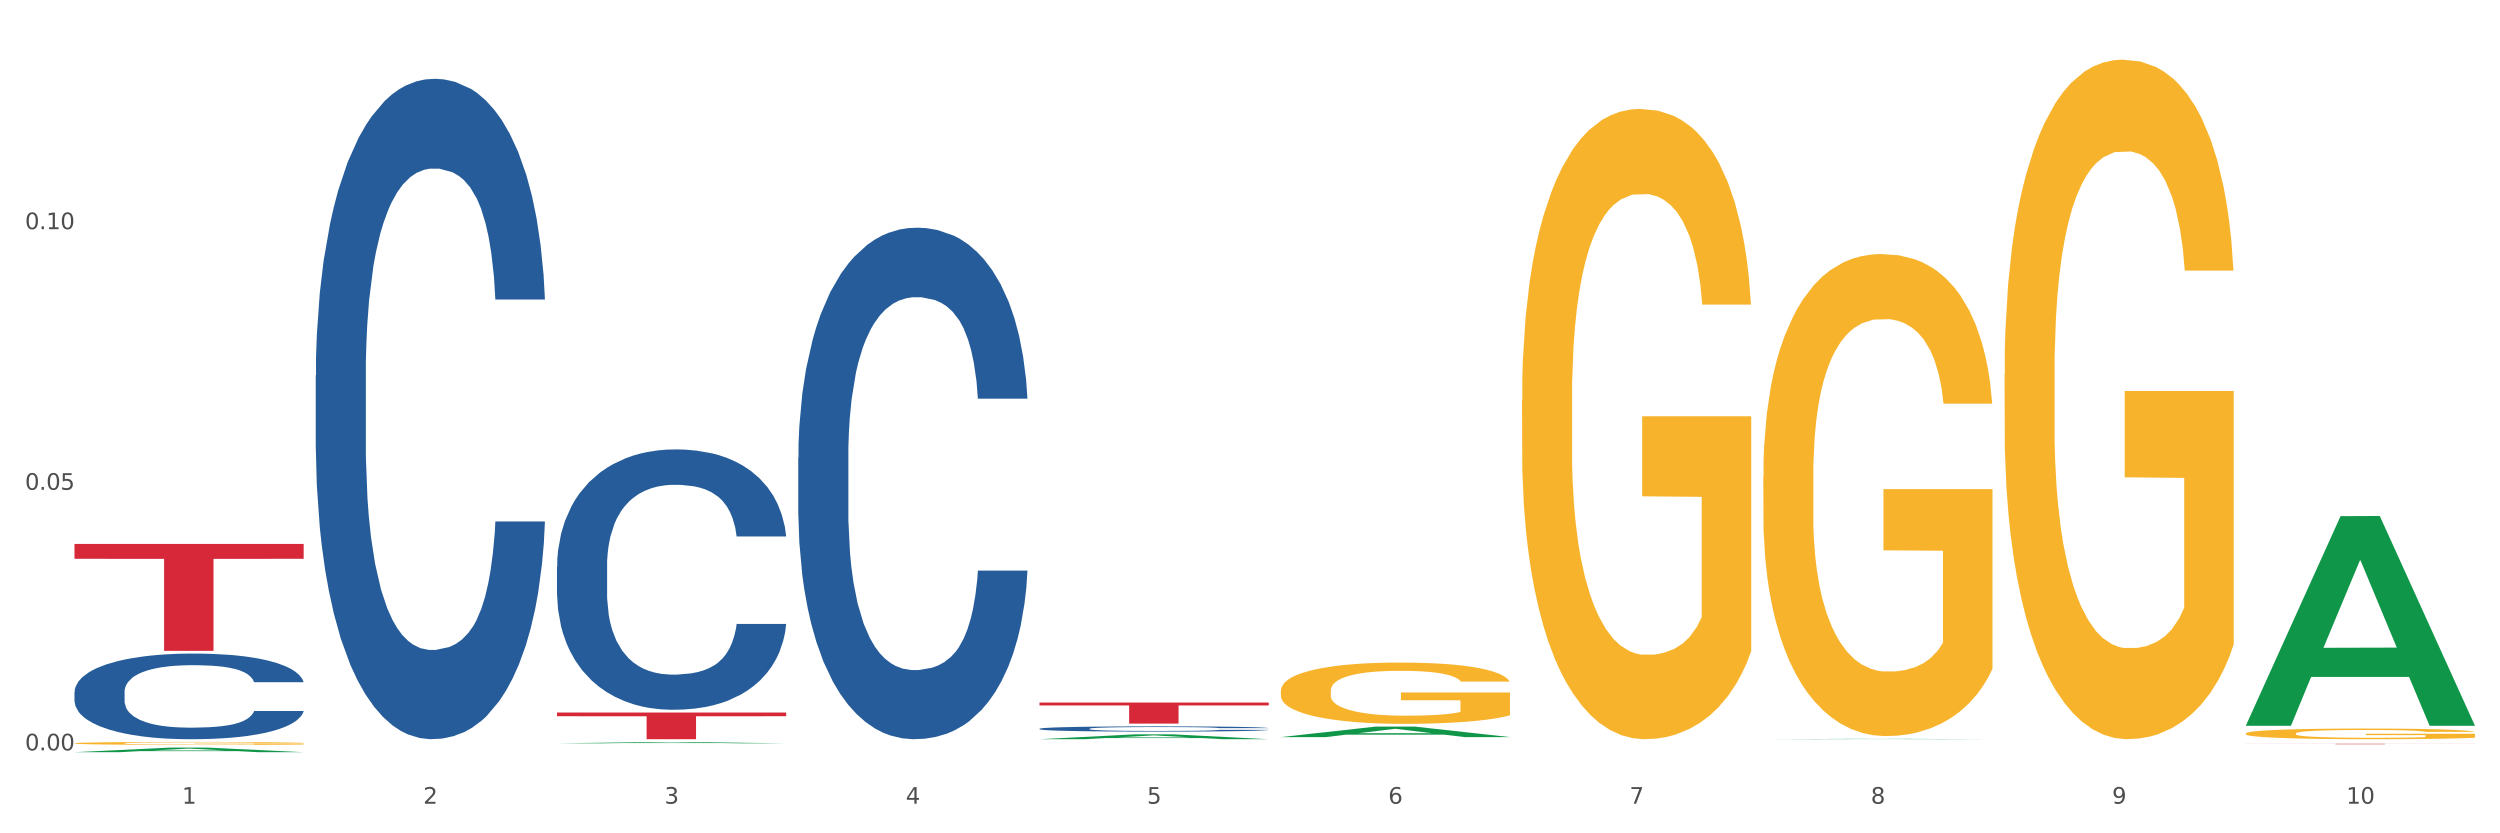 <?xml version="1.0" encoding="utf-8" standalone="no"?>
<!DOCTYPE svg PUBLIC "-//W3C//DTD SVG 1.1//EN"
  "http://www.w3.org/Graphics/SVG/1.1/DTD/svg11.dtd">
<svg xmlns:xlink="http://www.w3.org/1999/xlink" width="1080pt" height="360pt" viewBox="0 0 1080 360" xmlns="http://www.w3.org/2000/svg" version="1.1">
 <rect x="0" y="0" width="1080" height="360" fill="#333333" stroke="none"/>
 <defs>
  <style type="text/css">*{stroke-linejoin: round; stroke-linecap: butt}</style>
 </defs>
 <g id="figure_1">
  <g id="patch_1">
   <path d="M 0 360 
L 1080 360 
L 1080 0 
L 0 0 
z
" style="fill: #ffffff; stroke: #ffffff; stroke-linejoin: miter"/>
  </g>
  <g id="axes_1">
   <g id="matplotlib.axis_1">
    <g id="xtick_1">
     <g id="text_1">
      <!-- 1 -->
      <g style="fill: #4d4d4d" transform="translate(78.627 347.204) scale(0.096 -0.096)">
       <defs>
        <path id="DejaVuSans-31" d="M 794 531 
L 1825 531 
L 1825 4091 
L 703 3866 
L 703 4441 
L 1819 4666 
L 2450 4666 
L 2450 531 
L 3481 531 
L 3481 0 
L 794 0 
L 794 531 
z
" transform="scale(0.016)"/>
       </defs>
       <use xlink:href="#DejaVuSans-31"/>
      </g>
     </g>
    </g>
    <g id="xtick_2">
     <g id="text_2">
      <!-- 2 -->
      <g style="fill: #4d4d4d" transform="translate(182.851 347.204) scale(0.096 -0.096)">
       <defs>
        <path id="DejaVuSans-32" d="M 1228 531 
L 3431 531 
L 3431 0 
L 469 0 
L 469 531 
Q 828 903 1448 1529 
Q 2069 2156 2228 2338 
Q 2531 2678 2651 2914 
Q 2772 3150 2772 3378 
Q 2772 3750 2511 3984 
Q 2250 4219 1831 4219 
Q 1534 4219 1204 4116 
Q 875 4013 500 3803 
L 500 4441 
Q 881 4594 1212 4672 
Q 1544 4750 1819 4750 
Q 2544 4750 2975 4387 
Q 3406 4025 3406 3419 
Q 3406 3131 3298 2873 
Q 3191 2616 2906 2266 
Q 2828 2175 2409 1742 
Q 1991 1309 1228 531 
z
" transform="scale(0.016)"/>
       </defs>
       <use xlink:href="#DejaVuSans-32"/>
      </g>
     </g>
    </g>
    <g id="xtick_3">
     <g id="text_3">
      <!-- 3 -->
      <g style="fill: #4d4d4d" transform="translate(287.074 347.204) scale(0.096 -0.096)">
       <defs>
        <path id="DejaVuSans-33" d="M 2597 2516 
Q 3050 2419 3304 2112 
Q 3559 1806 3559 1356 
Q 3559 666 3084 287 
Q 2609 -91 1734 -91 
Q 1441 -91 1130 -33 
Q 819 25 488 141 
L 488 750 
Q 750 597 1062 519 
Q 1375 441 1716 441 
Q 2309 441 2620 675 
Q 2931 909 2931 1356 
Q 2931 1769 2642 2001 
Q 2353 2234 1838 2234 
L 1294 2234 
L 1294 2753 
L 1863 2753 
Q 2328 2753 2575 2939 
Q 2822 3125 2822 3475 
Q 2822 3834 2567 4026 
Q 2313 4219 1838 4219 
Q 1578 4219 1281 4162 
Q 984 4106 628 3988 
L 628 4550 
Q 988 4650 1302 4700 
Q 1616 4750 1894 4750 
Q 2613 4750 3031 4423 
Q 3450 4097 3450 3541 
Q 3450 3153 3228 2886 
Q 3006 2619 2597 2516 
z
" transform="scale(0.016)"/>
       </defs>
       <use xlink:href="#DejaVuSans-33"/>
      </g>
     </g>
    </g>
    <g id="xtick_4">
     <g id="text_4">
      <!-- 4 -->
      <g style="fill: #4d4d4d" transform="translate(391.298 347.204) scale(0.096 -0.096)">
       <defs>
        <path id="DejaVuSans-34" d="M 2419 4116 
L 825 1625 
L 2419 1625 
L 2419 4116 
z
M 2253 4666 
L 3047 4666 
L 3047 1625 
L 3713 1625 
L 3713 1100 
L 3047 1100 
L 3047 0 
L 2419 0 
L 2419 1100 
L 313 1100 
L 313 1709 
L 2253 4666 
z
" transform="scale(0.016)"/>
       </defs>
       <use xlink:href="#DejaVuSans-34"/>
      </g>
     </g>
    </g>
    <g id="xtick_5">
     <g id="text_5">
      <!-- 5 -->
      <g style="fill: #4d4d4d" transform="translate(495.522 347.204) scale(0.096 -0.096)">
       <defs>
        <path id="DejaVuSans-35" d="M 691 4666 
L 3169 4666 
L 3169 4134 
L 1269 4134 
L 1269 2991 
Q 1406 3038 1543 3061 
Q 1681 3084 1819 3084 
Q 2600 3084 3056 2656 
Q 3513 2228 3513 1497 
Q 3513 744 3044 326 
Q 2575 -91 1722 -91 
Q 1428 -91 1123 -41 
Q 819 9 494 109 
L 494 744 
Q 775 591 1075 516 
Q 1375 441 1709 441 
Q 2250 441 2565 725 
Q 2881 1009 2881 1497 
Q 2881 1984 2565 2268 
Q 2250 2553 1709 2553 
Q 1456 2553 1204 2497 
Q 953 2441 691 2322 
L 691 4666 
z
" transform="scale(0.016)"/>
       </defs>
       <use xlink:href="#DejaVuSans-35"/>
      </g>
     </g>
    </g>
    <g id="xtick_6">
     <g id="text_6">
      <!-- 6 -->
      <g style="fill: #4d4d4d" transform="translate(599.745 347.204) scale(0.096 -0.096)">
       <defs>
        <path id="DejaVuSans-36" d="M 2113 2584 
Q 1688 2584 1439 2293 
Q 1191 2003 1191 1497 
Q 1191 994 1439 701 
Q 1688 409 2113 409 
Q 2538 409 2786 701 
Q 3034 994 3034 1497 
Q 3034 2003 2786 2293 
Q 2538 2584 2113 2584 
z
M 3366 4563 
L 3366 3988 
Q 3128 4100 2886 4159 
Q 2644 4219 2406 4219 
Q 1781 4219 1451 3797 
Q 1122 3375 1075 2522 
Q 1259 2794 1537 2939 
Q 1816 3084 2150 3084 
Q 2853 3084 3261 2657 
Q 3669 2231 3669 1497 
Q 3669 778 3244 343 
Q 2819 -91 2113 -91 
Q 1303 -91 875 529 
Q 447 1150 447 2328 
Q 447 3434 972 4092 
Q 1497 4750 2381 4750 
Q 2619 4750 2861 4703 
Q 3103 4656 3366 4563 
z
" transform="scale(0.016)"/>
       </defs>
       <use xlink:href="#DejaVuSans-36"/>
      </g>
     </g>
    </g>
    <g id="xtick_7">
     <g id="text_7">
      <!-- 7 -->
      <g style="fill: #4d4d4d" transform="translate(703.969 347.204) scale(0.096 -0.096)">
       <defs>
        <path id="DejaVuSans-37" d="M 525 4666 
L 3525 4666 
L 3525 4397 
L 1831 0 
L 1172 0 
L 2766 4134 
L 525 4134 
L 525 4666 
z
" transform="scale(0.016)"/>
       </defs>
       <use xlink:href="#DejaVuSans-37"/>
      </g>
     </g>
    </g>
    <g id="xtick_8">
     <g id="text_8">
      <!-- 8 -->
      <g style="fill: #4d4d4d" transform="translate(808.193 347.204) scale(0.096 -0.096)">
       <defs>
        <path id="DejaVuSans-38" d="M 2034 2216 
Q 1584 2216 1326 1975 
Q 1069 1734 1069 1313 
Q 1069 891 1326 650 
Q 1584 409 2034 409 
Q 2484 409 2743 651 
Q 3003 894 3003 1313 
Q 3003 1734 2745 1975 
Q 2488 2216 2034 2216 
z
M 1403 2484 
Q 997 2584 770 2862 
Q 544 3141 544 3541 
Q 544 4100 942 4425 
Q 1341 4750 2034 4750 
Q 2731 4750 3128 4425 
Q 3525 4100 3525 3541 
Q 3525 3141 3298 2862 
Q 3072 2584 2669 2484 
Q 3125 2378 3379 2068 
Q 3634 1759 3634 1313 
Q 3634 634 3220 271 
Q 2806 -91 2034 -91 
Q 1263 -91 848 271 
Q 434 634 434 1313 
Q 434 1759 690 2068 
Q 947 2378 1403 2484 
z
M 1172 3481 
Q 1172 3119 1398 2916 
Q 1625 2713 2034 2713 
Q 2441 2713 2670 2916 
Q 2900 3119 2900 3481 
Q 2900 3844 2670 4047 
Q 2441 4250 2034 4250 
Q 1625 4250 1398 4047 
Q 1172 3844 1172 3481 
z
" transform="scale(0.016)"/>
       </defs>
       <use xlink:href="#DejaVuSans-38"/>
      </g>
     </g>
    </g>
    <g id="xtick_9">
     <g id="text_9">
      <!-- 9 -->
      <g style="fill: #4d4d4d" transform="translate(912.416 347.204) scale(0.096 -0.096)">
       <defs>
        <path id="DejaVuSans-39" d="M 703 97 
L 703 672 
Q 941 559 1184 500 
Q 1428 441 1663 441 
Q 2288 441 2617 861 
Q 2947 1281 2994 2138 
Q 2813 1869 2534 1725 
Q 2256 1581 1919 1581 
Q 1219 1581 811 2004 
Q 403 2428 403 3163 
Q 403 3881 828 4315 
Q 1253 4750 1959 4750 
Q 2769 4750 3195 4129 
Q 3622 3509 3622 2328 
Q 3622 1225 3098 567 
Q 2575 -91 1691 -91 
Q 1453 -91 1209 -44 
Q 966 3 703 97 
z
M 1959 2075 
Q 2384 2075 2632 2365 
Q 2881 2656 2881 3163 
Q 2881 3666 2632 3958 
Q 2384 4250 1959 4250 
Q 1534 4250 1286 3958 
Q 1038 3666 1038 3163 
Q 1038 2656 1286 2365 
Q 1534 2075 1959 2075 
z
" transform="scale(0.016)"/>
       </defs>
       <use xlink:href="#DejaVuSans-39"/>
      </g>
     </g>
    </g>
    <g id="xtick_10">
     <g id="text_10">
      <!-- 10 -->
      <g style="fill: #4d4d4d" transform="translate(1013.586 347.204) scale(0.096 -0.096)">
       <defs>
        <path id="DejaVuSans-30" d="M 2034 4250 
Q 1547 4250 1301 3770 
Q 1056 3291 1056 2328 
Q 1056 1369 1301 889 
Q 1547 409 2034 409 
Q 2525 409 2770 889 
Q 3016 1369 3016 2328 
Q 3016 3291 2770 3770 
Q 2525 4250 2034 4250 
z
M 2034 4750 
Q 2819 4750 3233 4129 
Q 3647 3509 3647 2328 
Q 3647 1150 3233 529 
Q 2819 -91 2034 -91 
Q 1250 -91 836 529 
Q 422 1150 422 2328 
Q 422 3509 836 4129 
Q 1250 4750 2034 4750 
z
" transform="scale(0.016)"/>
       </defs>
       <use xlink:href="#DejaVuSans-31"/>
       <use xlink:href="#DejaVuSans-30" transform="translate(63.623 0)"/>
      </g>
     </g>
    </g>
    <g id="xtick_11"/>
    <g id="xtick_12"/>
    <g id="xtick_13"/>
    <g id="xtick_14"/>
    <g id="xtick_15"/>
    <g id="xtick_16"/>
    <g id="xtick_17"/>
    <g id="xtick_18"/>
    <g id="xtick_19"/>
   </g>
   <g id="matplotlib.axis_2">
    <g id="ytick_1">
     <g id="text_11">
      <!-- 0.00 -->
      <g style="fill: #4d4d4d" transform="translate(10.8 324.168) scale(0.096 -0.096)">
       <defs>
        <path id="DejaVuSans-2e" d="M 684 794 
L 1344 794 
L 1344 0 
L 684 0 
L 684 794 
z
" transform="scale(0.016)"/>
       </defs>
       <use xlink:href="#DejaVuSans-30"/>
       <use xlink:href="#DejaVuSans-2e" transform="translate(63.623 0)"/>
       <use xlink:href="#DejaVuSans-30" transform="translate(95.41 0)"/>
       <use xlink:href="#DejaVuSans-30" transform="translate(159.033 0)"/>
      </g>
     </g>
    </g>
    <g id="ytick_2">
     <g id="text_12">
      <!-- 0.05 -->
      <g style="fill: #4d4d4d" transform="translate(10.8 211.584) scale(0.096 -0.096)">
       <use xlink:href="#DejaVuSans-30"/>
       <use xlink:href="#DejaVuSans-2e" transform="translate(63.623 0)"/>
       <use xlink:href="#DejaVuSans-30" transform="translate(95.41 0)"/>
       <use xlink:href="#DejaVuSans-35" transform="translate(159.033 0)"/>
      </g>
     </g>
    </g>
    <g id="ytick_3">
     <g id="text_13">
      <!-- 0.10 -->
      <g style="fill: #4d4d4d" transform="translate(10.8 99.001) scale(0.096 -0.096)">
       <use xlink:href="#DejaVuSans-30"/>
       <use xlink:href="#DejaVuSans-2e" transform="translate(63.623 0)"/>
       <use xlink:href="#DejaVuSans-31" transform="translate(95.41 0)"/>
       <use xlink:href="#DejaVuSans-30" transform="translate(159.033 0)"/>
      </g>
     </g>
    </g>
    <g id="ytick_4"/>
    <g id="ytick_5"/>
    <g id="ytick_6"/>
   </g>
   <g id="PolyCollection_1">
    <path d="M 32.175 324.946 
L 32.277 324.944 
L 73.107 322.976 
L 90.051 322.974 
L 131.187 324.95 
L 111.589 324.95 
L 102.709 324.49 
L 60.552 324.49 
L 60.246 324.497 
L 51.671 324.95 
L 32.175 324.95 
L 32.175 324.946 
L 65.86 324.215 
L 97.401 324.213 
L 81.783 323.395 
L 81.579 323.392 
L 81.375 323.397 
L 65.758 324.213 
L 65.86 324.215 
L 32.175 324.946 
z
" clip-path="url(#pa79cf2cf8b)" style="fill: #109648"/>
    <path d="M 240.622 244.685 
L 240.739 244.582 
L 240.739 241.706 
L 241.09 237.802 
L 242.378 230.611 
L 244.016 225.167 
L 246.825 218.798 
L 248.347 216.127 
L 250.336 213.148 
L 254.432 208.32 
L 259.114 204.211 
L 262.391 201.951 
L 264.849 200.513 
L 270.349 197.945 
L 273.509 196.815 
L 276.786 195.89 
L 279.595 195.274 
L 284.277 194.555 
L 288.022 194.247 
L 292.352 194.144 
L 295.98 194.247 
L 300.779 194.657 
L 307.801 195.89 
L 310.493 196.609 
L 314.121 197.842 
L 317.866 199.486 
L 320.909 201.129 
L 324.42 203.492 
L 328.048 206.574 
L 331.559 210.477 
L 334.017 214.073 
L 336.007 217.873 
L 337.762 222.496 
L 339.049 227.53 
L 339.635 231.741 
L 318.217 231.741 
L 317.632 227.941 
L 316.462 223.832 
L 315.291 221.058 
L 314.004 218.798 
L 312.014 216.23 
L 310.259 214.586 
L 307.333 212.634 
L 304.641 211.402 
L 302.417 210.683 
L 299.725 210.066 
L 293.991 209.45 
L 289.894 209.45 
L 287.32 209.655 
L 284.16 210.169 
L 281.468 210.888 
L 278.308 212.121 
L 275.85 213.456 
L 273.392 215.203 
L 271.988 216.435 
L 269.881 218.695 
L 268.477 220.544 
L 266.604 223.729 
L 265.551 225.989 
L 263.678 231.844 
L 262.859 236.159 
L 262.508 239.138 
L 262.274 242.425 
L 262.274 258.45 
L 262.976 265.641 
L 263.561 268.723 
L 264.498 272.215 
L 266.253 276.735 
L 268.828 281.153 
L 271.52 284.337 
L 273.743 286.289 
L 275.85 287.727 
L 277.957 288.857 
L 280.532 289.884 
L 282.638 290.501 
L 285.798 291.117 
L 289.543 291.425 
L 292.469 291.425 
L 298.438 290.912 
L 301.13 290.398 
L 303.705 289.679 
L 306.513 288.549 
L 308.737 287.316 
L 310.025 286.392 
L 312.131 284.44 
L 313.77 282.385 
L 315.174 280.023 
L 316.11 277.968 
L 317.164 274.886 
L 317.983 271.394 
L 318.217 269.545 
L 339.635 269.545 
L 339.167 273.243 
L 338.347 276.838 
L 336.709 281.666 
L 335.421 284.44 
L 333.432 287.83 
L 331.325 290.706 
L 328.399 293.891 
L 325.707 296.253 
L 322.899 298.308 
L 319.856 300.157 
L 314.355 302.725 
L 312.365 303.444 
L 308.152 304.677 
L 304.875 305.396 
L 300.077 306.115 
L 295.161 306.526 
L 290.011 306.629 
L 285.447 306.423 
L 280.414 305.807 
L 277.254 305.19 
L 273.743 304.266 
L 269.647 302.828 
L 265.785 301.081 
L 262.157 299.027 
L 258.763 296.664 
L 255.603 293.993 
L 251.507 289.576 
L 248.464 285.262 
L 246.24 281.255 
L 244.718 277.865 
L 243.197 273.551 
L 242.378 270.572 
L 241.09 263.381 
L 240.622 256.704 
L 240.622 244.685 
z
" clip-path="url(#pa79cf2cf8b)" style="fill: #255c99"/>
    <path d="M 344.846 197.65 
L 344.963 197.449 
L 344.963 191.798 
L 345.314 184.129 
L 346.601 170.003 
L 348.24 159.307 
L 351.049 146.795 
L 352.57 141.548 
L 354.56 135.695 
L 358.656 126.21 
L 363.338 118.138 
L 366.615 113.698 
L 369.072 110.872 
L 374.573 105.827 
L 377.733 103.607 
L 381.01 101.791 
L 383.819 100.58 
L 388.5 99.168 
L 392.245 98.562 
L 396.576 98.36 
L 400.204 98.562 
L 405.002 99.369 
L 412.025 101.791 
L 414.716 103.204 
L 418.344 105.625 
L 422.09 108.854 
L 425.133 112.083 
L 428.644 116.725 
L 432.272 122.779 
L 435.783 130.448 
L 438.241 137.511 
L 440.23 144.978 
L 441.986 154.06 
L 443.273 163.948 
L 443.858 172.223 
L 422.441 172.223 
L 421.856 164.756 
L 420.685 156.683 
L 419.515 151.234 
L 418.227 146.795 
L 416.238 141.749 
L 414.482 138.52 
L 411.556 134.686 
L 408.865 132.264 
L 406.641 130.852 
L 403.949 129.641 
L 398.214 128.43 
L 394.118 128.43 
L 391.543 128.834 
L 388.383 129.843 
L 385.691 131.255 
L 382.531 133.677 
L 380.074 136.3 
L 377.616 139.731 
L 376.211 142.153 
L 374.105 146.593 
L 372.7 150.225 
L 370.828 156.481 
L 369.775 160.921 
L 367.902 172.424 
L 367.083 180.9 
L 366.732 186.753 
L 366.498 193.211 
L 366.498 224.693 
L 367.2 238.82 
L 367.785 244.874 
L 368.721 251.735 
L 370.477 260.615 
L 373.052 269.293 
L 375.743 275.549 
L 377.967 279.383 
L 380.074 282.209 
L 382.18 284.428 
L 384.755 286.447 
L 386.862 287.657 
L 390.022 288.868 
L 393.767 289.474 
L 396.693 289.474 
L 402.662 288.465 
L 405.353 287.456 
L 407.928 286.043 
L 410.737 283.823 
L 412.961 281.401 
L 414.248 279.585 
L 416.355 275.751 
L 417.993 271.715 
L 419.398 267.073 
L 420.334 263.037 
L 421.387 256.982 
L 422.207 250.121 
L 422.441 246.488 
L 443.858 246.488 
L 443.39 253.753 
L 442.571 260.817 
L 440.932 270.302 
L 439.645 275.751 
L 437.655 282.41 
L 435.549 288.061 
L 432.623 294.317 
L 429.931 298.959 
L 427.122 302.995 
L 424.079 306.628 
L 418.579 311.673 
L 416.589 313.085 
L 412.376 315.507 
L 409.099 316.92 
L 404.3 318.332 
L 399.385 319.14 
L 394.235 319.341 
L 389.671 318.938 
L 384.638 317.727 
L 381.478 316.516 
L 377.967 314.7 
L 373.871 311.875 
L 370.009 308.444 
L 366.38 304.408 
L 362.986 299.766 
L 359.826 294.519 
L 355.73 285.841 
L 352.687 277.365 
L 350.464 269.495 
L 348.942 262.835 
L 347.421 254.359 
L 346.601 248.506 
L 345.314 234.38 
L 344.846 221.262 
L 344.846 197.65 
z
" clip-path="url(#pa79cf2cf8b)" style="fill: #255c99"/>
    <path d="M 449.069 314.81 
L 449.187 314.808 
L 449.187 314.75 
L 449.538 314.671 
L 450.825 314.526 
L 452.464 314.416 
L 455.272 314.287 
L 456.794 314.233 
L 458.783 314.173 
L 462.88 314.075 
L 467.561 313.992 
L 470.838 313.946 
L 473.296 313.917 
L 478.797 313.865 
L 481.957 313.842 
L 485.234 313.824 
L 488.042 313.811 
L 492.724 313.797 
L 496.469 313.791 
L 500.799 313.788 
L 504.427 313.791 
L 509.226 313.799 
L 516.248 313.824 
L 518.94 313.838 
L 522.568 313.863 
L 526.313 313.896 
L 529.356 313.93 
L 532.867 313.977 
L 536.495 314.04 
L 540.006 314.119 
L 542.464 314.191 
L 544.454 314.268 
L 546.209 314.362 
L 547.497 314.464 
L 548.082 314.549 
L 526.664 314.549 
L 526.079 314.472 
L 524.909 314.389 
L 523.738 314.333 
L 522.451 314.287 
L 520.461 314.235 
L 518.706 314.202 
L 515.78 314.162 
L 513.088 314.137 
L 510.864 314.123 
L 508.173 314.11 
L 502.438 314.098 
L 498.342 314.098 
L 495.767 314.102 
L 492.607 314.112 
L 489.915 314.127 
L 486.755 314.152 
L 484.297 314.179 
L 481.84 314.214 
L 480.435 314.239 
L 478.328 314.285 
L 476.924 314.322 
L 475.051 314.387 
L 473.998 314.432 
L 472.126 314.551 
L 471.306 314.638 
L 470.955 314.698 
L 470.721 314.765 
L 470.721 315.089 
L 471.423 315.234 
L 472.009 315.296 
L 472.945 315.367 
L 474.7 315.458 
L 477.275 315.548 
L 479.967 315.612 
L 482.191 315.652 
L 484.297 315.681 
L 486.404 315.704 
L 488.979 315.724 
L 491.085 315.737 
L 494.245 315.749 
L 497.991 315.756 
L 500.916 315.756 
L 506.885 315.745 
L 509.577 315.735 
L 512.152 315.72 
L 514.961 315.697 
L 517.184 315.672 
L 518.472 315.654 
L 520.578 315.614 
L 522.217 315.573 
L 523.621 315.525 
L 524.558 315.483 
L 525.611 315.421 
L 526.43 315.35 
L 526.664 315.313 
L 548.082 315.313 
L 547.614 315.388 
L 546.795 315.461 
L 545.156 315.558 
L 543.869 315.614 
L 541.879 315.683 
L 539.772 315.741 
L 536.846 315.805 
L 534.155 315.853 
L 531.346 315.895 
L 528.303 315.932 
L 522.802 315.984 
L 520.813 315.999 
L 516.599 316.023 
L 513.322 316.038 
L 508.524 316.053 
L 503.608 316.061 
L 498.459 316.063 
L 493.894 316.059 
L 488.862 316.046 
L 485.702 316.034 
L 482.191 316.015 
L 478.094 315.986 
L 474.232 315.951 
L 470.604 315.909 
L 467.21 315.861 
L 464.05 315.807 
L 459.954 315.718 
L 456.911 315.631 
L 454.687 315.55 
L 453.166 315.481 
L 451.644 315.394 
L 450.825 315.334 
L 449.538 315.188 
L 449.069 315.053 
L 449.069 314.81 
z
" clip-path="url(#pa79cf2cf8b)" style="fill: #255c99"/>
    <path d="M 32.175 321.11 
L 32.292 321.109 
L 32.292 321.067 
L 32.526 321.03 
L 33.695 320.943 
L 35.448 320.871 
L 36.734 320.833 
L 38.02 320.801 
L 39.54 320.77 
L 41.41 320.737 
L 44.8 320.689 
L 46.904 320.665 
L 49.476 320.639 
L 54.152 320.602 
L 57.542 320.581 
L 61.049 320.564 
L 66.777 320.543 
L 70.517 320.533 
L 74.492 320.526 
L 79.285 320.522 
L 82.909 320.521 
L 90.858 320.524 
L 97.638 320.535 
L 100.911 320.543 
L 105.119 320.557 
L 107.34 320.566 
L 110.964 320.585 
L 114.705 320.609 
L 117.277 320.63 
L 121.134 320.67 
L 124.057 320.709 
L 126.745 320.758 
L 128.148 320.792 
L 129.2 320.823 
L 130.135 320.859 
L 131.071 320.916 
L 110.029 320.916 
L 109.211 320.876 
L 107.925 320.837 
L 106.054 320.8 
L 104.418 320.777 
L 101.612 320.748 
L 99.041 320.729 
L 96.352 320.715 
L 93.079 320.703 
L 90.507 320.698 
L 86.883 320.693 
L 79.752 320.694 
L 74.96 320.703 
L 71.686 320.715 
L 69.582 320.725 
L 67.712 320.737 
L 65.608 320.753 
L 63.153 320.778 
L 61.399 320.8 
L 59.646 320.828 
L 58.243 320.856 
L 56.957 320.888 
L 55.905 320.923 
L 55.087 320.959 
L 54.386 321.004 
L 53.801 321.077 
L 53.801 321.237 
L 54.035 321.273 
L 54.619 321.32 
L 55.321 321.356 
L 56.49 321.4 
L 57.542 321.429 
L 59.529 321.471 
L 61.75 321.506 
L 63.504 321.528 
L 65.257 321.546 
L 68.296 321.572 
L 71.686 321.593 
L 74.609 321.606 
L 78.583 321.617 
L 81.272 321.622 
L 83.61 321.624 
L 89.338 321.624 
L 93.429 321.621 
L 97.988 321.613 
L 101.495 321.602 
L 104.418 321.589 
L 107.691 321.568 
L 109.795 321.549 
L 109.795 321.305 
L 84.078 321.304 
L 84.078 321.142 
L 131.187 321.142 
L 131.187 321.617 
L 129.2 321.642 
L 126.979 321.664 
L 124.641 321.684 
L 121.134 321.708 
L 116.926 321.731 
L 113.185 321.748 
L 109.211 321.762 
L 104.535 321.774 
L 98.456 321.786 
L 94.715 321.791 
L 90.039 321.794 
L 84.545 321.795 
L 79.752 321.793 
L 75.076 321.787 
L 70.167 321.777 
L 65.374 321.762 
L 61.75 321.747 
L 58.126 321.728 
L 54.269 321.703 
L 51.229 321.68 
L 48.891 321.659 
L 46.32 321.632 
L 43.514 321.598 
L 41.41 321.566 
L 39.54 321.533 
L 37.552 321.492 
L 36.15 321.455 
L 34.747 321.41 
L 33.928 321.376 
L 32.993 321.324 
L 32.292 321.251 
L 32.175 321.11 
z
" clip-path="url(#pa79cf2cf8b)" style="fill: #f7b32b"/>
    <path d="M 553.293 298.47 
L 553.41 298.446 
L 553.41 297.575 
L 553.644 296.826 
L 554.813 295.012 
L 556.566 293.513 
L 557.852 292.715 
L 559.138 292.062 
L 560.658 291.409 
L 562.528 290.732 
L 565.918 289.741 
L 568.022 289.233 
L 570.594 288.701 
L 575.27 287.927 
L 578.66 287.492 
L 582.167 287.13 
L 587.895 286.694 
L 591.636 286.501 
L 595.61 286.356 
L 600.403 286.259 
L 604.027 286.235 
L 611.976 286.307 
L 618.756 286.525 
L 622.029 286.694 
L 626.237 286.984 
L 628.458 287.178 
L 632.082 287.565 
L 635.823 288.073 
L 638.395 288.508 
L 642.252 289.33 
L 645.175 290.152 
L 647.863 291.168 
L 649.266 291.869 
L 650.318 292.522 
L 651.253 293.271 
L 652.189 294.456 
L 631.147 294.456 
L 630.329 293.61 
L 629.043 292.812 
L 627.173 292.038 
L 625.536 291.554 
L 622.73 290.95 
L 620.159 290.563 
L 617.47 290.273 
L 614.197 290.031 
L 611.625 289.91 
L 608.001 289.813 
L 600.87 289.838 
L 596.078 290.031 
L 592.805 290.273 
L 590.7 290.491 
L 588.83 290.732 
L 586.726 291.071 
L 584.271 291.579 
L 582.518 292.038 
L 580.764 292.618 
L 579.361 293.199 
L 578.075 293.876 
L 577.023 294.601 
L 576.205 295.351 
L 575.504 296.269 
L 574.919 297.793 
L 574.919 301.105 
L 575.153 301.855 
L 575.737 302.846 
L 576.439 303.596 
L 577.608 304.491 
L 578.66 305.095 
L 580.647 305.966 
L 582.868 306.691 
L 584.622 307.15 
L 586.375 307.537 
L 589.415 308.069 
L 592.805 308.504 
L 595.727 308.77 
L 599.702 309.012 
L 602.39 309.109 
L 604.728 309.157 
L 610.456 309.157 
L 614.548 309.085 
L 619.107 308.916 
L 622.613 308.698 
L 625.536 308.432 
L 628.809 307.997 
L 630.913 307.586 
L 630.913 302.532 
L 605.196 302.508 
L 605.196 299.147 
L 652.306 299.147 
L 652.306 309.012 
L 650.318 309.52 
L 648.097 309.979 
L 645.759 310.39 
L 642.252 310.898 
L 638.044 311.382 
L 634.303 311.72 
L 630.329 312.011 
L 625.653 312.276 
L 619.574 312.518 
L 615.833 312.615 
L 611.158 312.688 
L 605.663 312.712 
L 600.87 312.663 
L 596.195 312.542 
L 591.285 312.325 
L 586.492 312.011 
L 582.868 311.696 
L 579.244 311.309 
L 575.387 310.802 
L 572.347 310.318 
L 570.009 309.883 
L 567.438 309.327 
L 564.632 308.601 
L 562.528 307.948 
L 560.658 307.271 
L 558.67 306.401 
L 557.268 305.651 
L 555.865 304.708 
L 555.047 304.007 
L 554.111 302.919 
L 553.41 301.396 
L 553.293 298.47 
z
" clip-path="url(#pa79cf2cf8b)" style="fill: #f7b32b"/>
    <path d="M 657.517 172.869 
L 657.634 172.62 
L 657.634 163.668 
L 657.867 155.959 
L 659.036 137.308 
L 660.79 121.89 
L 662.076 113.683 
L 663.362 106.969 
L 664.881 100.255 
L 666.752 93.292 
L 670.142 83.096 
L 672.246 77.873 
L 674.818 72.403 
L 679.493 64.445 
L 682.884 59.969 
L 686.39 56.238 
L 692.118 51.762 
L 695.859 49.773 
L 699.834 48.281 
L 704.627 47.286 
L 708.25 47.037 
L 716.199 47.783 
L 722.979 50.021 
L 726.253 51.762 
L 730.461 54.746 
L 732.682 56.736 
L 736.306 60.715 
L 740.047 65.937 
L 742.618 70.413 
L 746.476 78.868 
L 749.398 87.323 
L 752.087 97.768 
L 753.49 104.98 
L 754.542 111.694 
L 755.477 119.403 
L 756.412 131.588 
L 735.371 131.588 
L 734.552 122.885 
L 733.266 114.678 
L 731.396 106.72 
L 729.76 101.747 
L 726.954 95.53 
L 724.382 91.551 
L 721.694 88.567 
L 718.42 86.08 
L 715.849 84.837 
L 712.225 83.842 
L 705.094 84.09 
L 700.301 86.08 
L 697.028 88.567 
L 694.924 90.805 
L 693.054 93.292 
L 690.949 96.773 
L 688.495 101.995 
L 686.741 106.72 
L 684.988 112.689 
L 683.585 118.657 
L 682.299 125.62 
L 681.247 133.08 
L 680.429 140.789 
L 679.727 150.239 
L 679.143 165.906 
L 679.143 199.975 
L 679.377 207.684 
L 679.961 217.88 
L 680.662 225.589 
L 681.831 234.79 
L 682.884 241.007 
L 684.871 249.96 
L 687.092 257.42 
L 688.845 262.145 
L 690.599 266.124 
L 693.638 271.595 
L 697.028 276.071 
L 699.951 278.807 
L 703.925 281.293 
L 706.614 282.288 
L 708.952 282.786 
L 714.68 282.786 
L 718.771 282.04 
L 723.33 280.299 
L 726.837 278.061 
L 729.76 275.325 
L 733.033 270.849 
L 735.137 266.621 
L 735.137 214.647 
L 709.419 214.399 
L 709.419 179.832 
L 756.529 179.832 
L 756.529 281.293 
L 754.542 286.516 
L 752.321 291.241 
L 749.983 295.468 
L 746.476 300.691 
L 742.268 305.664 
L 738.527 309.146 
L 734.552 312.13 
L 729.876 314.865 
L 723.798 317.352 
L 720.057 318.347 
L 715.381 319.093 
L 709.887 319.341 
L 705.094 318.844 
L 700.418 317.601 
L 695.508 315.363 
L 690.716 312.13 
L 687.092 308.897 
L 683.468 304.918 
L 679.61 299.696 
L 676.571 294.722 
L 674.233 290.246 
L 671.661 284.526 
L 668.856 277.066 
L 666.752 270.352 
L 664.881 263.389 
L 662.894 254.436 
L 661.491 246.727 
L 660.088 237.029 
L 659.27 229.817 
L 658.335 218.626 
L 657.634 202.959 
L 657.517 172.869 
z
" clip-path="url(#pa79cf2cf8b)" style="fill: #f7b32b"/>
    <path d="M 761.74 205.97 
L 761.857 205.78 
L 761.857 198.932 
L 762.091 193.036 
L 763.26 178.77 
L 765.013 166.977 
L 766.299 160.7 
L 767.585 155.565 
L 769.105 150.429 
L 770.975 145.103 
L 774.365 137.305 
L 776.469 133.31 
L 779.041 129.126 
L 783.717 123.039 
L 787.107 119.615 
L 790.614 116.762 
L 796.342 113.339 
L 800.083 111.817 
L 804.057 110.676 
L 808.85 109.915 
L 812.474 109.725 
L 820.423 110.295 
L 827.203 112.007 
L 830.476 113.339 
L 834.685 115.621 
L 836.906 117.143 
L 840.529 120.186 
L 844.27 124.18 
L 846.842 127.604 
L 850.7 134.071 
L 853.622 140.538 
L 856.311 148.527 
L 857.713 154.043 
L 858.766 159.179 
L 859.701 165.075 
L 860.636 174.395 
L 839.594 174.395 
L 838.776 167.738 
L 837.49 161.461 
L 835.62 155.374 
L 833.983 151.57 
L 831.178 146.815 
L 828.606 143.772 
L 825.917 141.489 
L 822.644 139.587 
L 820.072 138.636 
L 816.448 137.875 
L 809.318 138.066 
L 804.525 139.587 
L 801.252 141.489 
L 799.148 143.201 
L 797.277 145.103 
L 795.173 147.766 
L 792.718 151.76 
L 790.965 155.374 
L 789.211 159.939 
L 787.809 164.504 
L 786.523 169.83 
L 785.471 175.536 
L 784.652 181.433 
L 783.951 188.661 
L 783.366 200.644 
L 783.366 226.702 
L 783.6 232.599 
L 784.185 240.397 
L 784.886 246.294 
L 786.055 253.331 
L 787.107 258.087 
L 789.094 264.934 
L 791.315 270.64 
L 793.069 274.254 
L 794.822 277.298 
L 797.862 281.482 
L 801.252 284.906 
L 804.174 286.998 
L 808.149 288.9 
L 810.837 289.661 
L 813.175 290.042 
L 818.903 290.042 
L 822.995 289.471 
L 827.554 288.14 
L 831.061 286.428 
L 833.983 284.335 
L 837.256 280.912 
L 839.36 277.678 
L 839.36 237.925 
L 813.643 237.734 
L 813.643 211.296 
L 860.753 211.296 
L 860.753 288.9 
L 858.766 292.895 
L 856.544 296.509 
L 854.206 299.742 
L 850.7 303.737 
L 846.491 307.541 
L 842.751 310.204 
L 838.776 312.486 
L 834.1 314.578 
L 828.021 316.48 
L 824.281 317.241 
L 819.605 317.812 
L 814.111 318.002 
L 809.318 317.622 
L 804.642 316.671 
L 799.732 314.959 
L 794.939 312.486 
L 791.315 310.013 
L 787.692 306.97 
L 783.834 302.976 
L 780.795 299.172 
L 778.457 295.748 
L 775.885 291.373 
L 773.079 285.667 
L 770.975 280.531 
L 769.105 275.205 
L 767.118 268.358 
L 765.715 262.461 
L 764.312 255.043 
L 763.494 249.527 
L 762.559 240.968 
L 761.857 228.985 
L 761.74 205.97 
z
" clip-path="url(#pa79cf2cf8b)" style="fill: #f7b32b"/>
    <path d="M 865.964 161.419 
L 866.081 161.151 
L 866.081 151.499 
L 866.315 143.188 
L 867.484 123.081 
L 869.237 106.458 
L 870.523 97.611 
L 871.809 90.372 
L 873.329 83.133 
L 875.199 75.627 
L 878.589 64.634 
L 880.693 59.004 
L 883.265 53.106 
L 887.941 44.527 
L 891.331 39.701 
L 894.838 35.679 
L 900.566 30.853 
L 904.306 28.709 
L 908.281 27.1 
L 913.074 26.028 
L 916.698 25.759 
L 924.647 26.564 
L 931.427 28.977 
L 934.7 30.853 
L 938.908 34.071 
L 941.129 36.215 
L 944.753 40.505 
L 948.494 46.135 
L 951.066 50.961 
L 954.923 60.077 
L 957.846 69.192 
L 960.534 80.452 
L 961.937 88.227 
L 962.989 95.466 
L 963.924 103.777 
L 964.859 116.914 
L 943.818 116.914 
L 943 107.531 
L 941.714 98.683 
L 939.843 90.104 
L 938.207 84.742 
L 935.401 78.039 
L 932.829 73.75 
L 930.141 70.533 
L 926.868 67.852 
L 924.296 66.511 
L 920.672 65.439 
L 913.541 65.707 
L 908.749 67.852 
L 905.475 70.533 
L 903.371 72.945 
L 901.501 75.627 
L 899.397 79.38 
L 896.942 85.01 
L 895.188 90.104 
L 893.435 96.538 
L 892.032 102.973 
L 890.746 110.48 
L 889.694 118.523 
L 888.876 126.834 
L 888.175 137.022 
L 887.59 153.912 
L 887.59 190.642 
L 887.824 198.954 
L 888.408 209.946 
L 889.11 218.257 
L 890.279 228.177 
L 891.331 234.879 
L 893.318 244.531 
L 895.539 252.574 
L 897.293 257.668 
L 899.046 261.958 
L 902.085 267.856 
L 905.475 272.682 
L 908.398 275.631 
L 912.372 278.312 
L 915.061 279.384 
L 917.399 279.92 
L 923.127 279.92 
L 927.218 279.116 
L 931.777 277.239 
L 935.284 274.826 
L 938.207 271.877 
L 941.48 267.051 
L 943.584 262.494 
L 943.584 206.46 
L 917.867 206.192 
L 917.867 168.926 
L 964.976 168.926 
L 964.976 278.312 
L 962.989 283.942 
L 960.768 289.036 
L 958.43 293.594 
L 954.923 299.224 
L 950.715 304.586 
L 946.974 308.339 
L 943 311.556 
L 938.324 314.506 
L 932.245 317.187 
L 928.504 318.259 
L 923.828 319.063 
L 918.334 319.331 
L 913.541 318.795 
L 908.865 317.455 
L 903.956 315.042 
L 899.163 311.556 
L 895.539 308.071 
L 891.915 303.781 
L 888.058 298.151 
L 885.018 292.789 
L 882.68 287.963 
L 880.109 281.797 
L 877.303 273.754 
L 875.199 266.515 
L 873.329 259.008 
L 871.341 249.357 
L 869.938 241.046 
L 868.536 230.59 
L 867.717 222.815 
L 866.782 210.75 
L 866.081 193.86 
L 865.964 161.419 
z
" clip-path="url(#pa79cf2cf8b)" style="fill: #f7b32b"/>
    <path d="M 970.188 316.865 
L 970.304 316.86 
L 970.304 316.709 
L 970.538 316.579 
L 971.707 316.263 
L 973.461 316.002 
L 974.747 315.864 
L 976.032 315.75 
L 977.552 315.637 
L 979.422 315.519 
L 982.813 315.346 
L 984.917 315.258 
L 987.488 315.166 
L 992.164 315.031 
L 995.554 314.955 
L 999.061 314.892 
L 1004.789 314.817 
L 1008.53 314.783 
L 1012.505 314.758 
L 1017.297 314.741 
L 1020.921 314.737 
L 1028.87 314.749 
L 1035.65 314.787 
L 1038.923 314.817 
L 1043.132 314.867 
L 1045.353 314.901 
L 1048.977 314.968 
L 1052.717 315.056 
L 1055.289 315.132 
L 1059.147 315.275 
L 1062.069 315.418 
L 1064.758 315.595 
L 1066.161 315.716 
L 1067.213 315.83 
L 1068.148 315.96 
L 1069.083 316.166 
L 1048.041 316.166 
L 1047.223 316.019 
L 1045.937 315.881 
L 1044.067 315.746 
L 1042.43 315.662 
L 1039.625 315.557 
L 1037.053 315.489 
L 1034.364 315.439 
L 1031.091 315.397 
L 1028.52 315.376 
L 1024.896 315.359 
L 1017.765 315.363 
L 1012.972 315.397 
L 1009.699 315.439 
L 1007.595 315.477 
L 1005.724 315.519 
L 1003.62 315.578 
L 1001.165 315.666 
L 999.412 315.746 
L 997.659 315.847 
L 996.256 315.948 
L 994.97 316.066 
L 993.918 316.192 
L 993.1 316.322 
L 992.398 316.482 
L 991.814 316.747 
L 991.814 317.323 
L 992.047 317.453 
L 992.632 317.626 
L 993.333 317.756 
L 994.502 317.912 
L 995.554 318.017 
L 997.542 318.168 
L 999.763 318.294 
L 1001.516 318.374 
L 1003.27 318.442 
L 1006.309 318.534 
L 1009.699 318.61 
L 1012.621 318.656 
L 1016.596 318.698 
L 1019.285 318.715 
L 1021.623 318.723 
L 1027.351 318.723 
L 1031.442 318.711 
L 1036.001 318.681 
L 1039.508 318.643 
L 1042.43 318.597 
L 1045.704 318.521 
L 1047.808 318.45 
L 1047.808 317.571 
L 1022.09 317.567 
L 1022.09 316.982 
L 1069.2 316.982 
L 1069.2 318.698 
L 1067.213 318.786 
L 1064.992 318.866 
L 1062.654 318.938 
L 1059.147 319.026 
L 1054.938 319.11 
L 1051.198 319.169 
L 1047.223 319.22 
L 1042.547 319.266 
L 1036.469 319.308 
L 1032.728 319.325 
L 1028.052 319.337 
L 1022.558 319.341 
L 1017.765 319.333 
L 1013.089 319.312 
L 1008.179 319.274 
L 1003.387 319.22 
L 999.763 319.165 
L 996.139 319.098 
L 992.281 319.009 
L 989.242 318.925 
L 986.904 318.849 
L 984.332 318.753 
L 981.527 318.627 
L 979.422 318.513 
L 977.552 318.395 
L 975.565 318.244 
L 974.162 318.114 
L 972.759 317.95 
L 971.941 317.828 
L 971.006 317.638 
L 970.304 317.373 
L 970.188 316.865 
z
" clip-path="url(#pa79cf2cf8b)" style="fill: #f7b32b"/>
    <path d="M 136.399 162.226 
L 136.516 161.965 
L 136.516 154.67 
L 136.867 144.769 
L 138.154 126.531 
L 139.793 112.722 
L 142.602 96.568 
L 144.123 89.794 
L 146.113 82.238 
L 150.209 69.992 
L 154.89 59.57 
L 158.167 53.838 
L 160.625 50.191 
L 166.126 43.677 
L 169.286 40.811 
L 172.563 38.466 
L 175.372 36.903 
L 180.053 35.079 
L 183.798 34.297 
L 188.129 34.037 
L 191.757 34.297 
L 196.555 35.339 
L 203.577 38.466 
L 206.269 40.29 
L 209.897 43.416 
L 213.642 47.585 
L 216.685 51.754 
L 220.196 57.746 
L 223.824 65.563 
L 227.336 75.464 
L 229.793 84.583 
L 231.783 94.223 
L 233.538 105.948 
L 234.826 118.715 
L 235.411 129.397 
L 213.993 129.397 
L 213.408 119.757 
L 212.238 109.335 
L 211.068 102.3 
L 209.78 96.568 
L 207.791 90.054 
L 206.035 85.886 
L 203.109 80.935 
L 200.417 77.809 
L 198.194 75.985 
L 195.502 74.421 
L 189.767 72.858 
L 185.671 72.858 
L 183.096 73.379 
L 179.936 74.682 
L 177.244 76.506 
L 174.084 79.632 
L 171.626 83.02 
L 169.169 87.449 
L 167.764 90.575 
L 165.658 96.307 
L 164.253 100.997 
L 162.381 109.074 
L 161.327 114.806 
L 159.455 129.658 
L 158.635 140.601 
L 158.284 148.156 
L 158.05 156.494 
L 158.05 197.139 
L 158.752 215.378 
L 159.338 223.194 
L 160.274 232.053 
L 162.029 243.517 
L 164.604 254.72 
L 167.296 262.797 
L 169.52 267.748 
L 171.626 271.395 
L 173.733 274.261 
L 176.308 276.867 
L 178.415 278.43 
L 181.575 279.993 
L 185.32 280.775 
L 188.246 280.775 
L 194.214 279.472 
L 196.906 278.17 
L 199.481 276.346 
L 202.29 273.48 
L 204.514 270.353 
L 205.801 268.008 
L 207.908 263.058 
L 209.546 257.847 
L 210.951 251.854 
L 211.887 246.643 
L 212.94 238.827 
L 213.759 229.968 
L 213.993 225.278 
L 235.411 225.278 
L 234.943 234.658 
L 234.124 243.777 
L 232.485 256.023 
L 231.198 263.058 
L 229.208 271.656 
L 227.102 278.951 
L 224.176 287.028 
L 221.484 293.021 
L 218.675 298.232 
L 215.632 302.922 
L 210.131 309.435 
L 208.142 311.259 
L 203.928 314.386 
L 200.651 316.21 
L 195.853 318.033 
L 190.937 319.076 
L 185.788 319.336 
L 181.223 318.815 
L 176.191 317.252 
L 173.031 315.688 
L 169.52 313.344 
L 165.424 309.696 
L 161.561 305.267 
L 157.933 300.056 
L 154.539 294.063 
L 151.379 287.289 
L 147.283 276.085 
L 144.24 265.142 
L 142.016 254.981 
L 140.495 246.383 
L 138.973 235.44 
L 138.154 227.884 
L 136.867 209.646 
L 136.399 192.71 
L 136.399 162.226 
z
" clip-path="url(#pa79cf2cf8b)" style="fill: #255c99"/>
    <path d="M 32.175 234.983 
L 131.187 234.983 
L 131.187 241.401 
L 92.239 241.444 
L 92.239 281.164 
L 70.888 281.164 
L 70.888 241.444 
L 32.175 241.401 
L 32.175 235.027 
L 32.175 234.983 
z
" clip-path="url(#pa79cf2cf8b)" style="fill: #d62839"/>
    <path d="M 32.175 298.967 
L 32.292 298.933 
L 32.292 297.987 
L 32.643 296.703 
L 33.931 294.338 
L 35.569 292.547 
L 38.378 290.452 
L 39.899 289.573 
L 41.889 288.594 
L 45.985 287.005 
L 50.667 285.654 
L 53.944 284.911 
L 56.401 284.438 
L 61.902 283.593 
L 65.062 283.221 
L 68.339 282.917 
L 71.148 282.714 
L 75.829 282.478 
L 79.575 282.376 
L 83.905 282.343 
L 87.533 282.376 
L 92.331 282.512 
L 99.354 282.917 
L 102.045 283.154 
L 105.674 283.559 
L 109.419 284.1 
L 112.462 284.64 
L 115.973 285.417 
L 119.601 286.431 
L 123.112 287.715 
L 125.57 288.898 
L 127.559 290.148 
L 129.315 291.668 
L 130.602 293.324 
L 131.187 294.709 
L 109.77 294.709 
L 109.185 293.459 
L 108.014 292.108 
L 106.844 291.195 
L 105.557 290.452 
L 103.567 289.607 
L 101.811 289.067 
L 98.886 288.425 
L 96.194 288.019 
L 93.97 287.783 
L 91.278 287.58 
L 85.543 287.377 
L 81.447 287.377 
L 78.872 287.445 
L 75.712 287.614 
L 73.021 287.85 
L 69.861 288.256 
L 67.403 288.695 
L 64.945 289.269 
L 63.541 289.675 
L 61.434 290.418 
L 60.03 291.026 
L 58.157 292.074 
L 57.104 292.817 
L 55.231 294.743 
L 54.412 296.162 
L 54.061 297.142 
L 53.827 298.223 
L 53.827 303.494 
L 54.529 305.86 
L 55.114 306.873 
L 56.05 308.022 
L 57.806 309.509 
L 60.381 310.962 
L 63.072 312.009 
L 65.296 312.651 
L 67.403 313.124 
L 69.509 313.496 
L 72.084 313.834 
L 74.191 314.037 
L 77.351 314.239 
L 81.096 314.341 
L 84.022 314.341 
L 89.991 314.172 
L 92.683 314.003 
L 95.257 313.766 
L 98.066 313.395 
L 100.29 312.989 
L 101.577 312.685 
L 103.684 312.043 
L 105.322 311.367 
L 106.727 310.59 
L 107.663 309.914 
L 108.717 308.901 
L 109.536 307.752 
L 109.77 307.144 
L 131.187 307.144 
L 130.719 308.36 
L 129.9 309.543 
L 128.262 311.131 
L 126.974 312.043 
L 124.985 313.158 
L 122.878 314.104 
L 119.952 315.152 
L 117.26 315.929 
L 114.451 316.605 
L 111.408 317.213 
L 105.908 318.058 
L 103.918 318.294 
L 99.705 318.7 
L 96.428 318.936 
L 91.629 319.173 
L 86.714 319.308 
L 81.564 319.341 
L 77 319.274 
L 71.967 319.071 
L 68.807 318.868 
L 65.296 318.564 
L 61.2 318.091 
L 57.338 317.517 
L 53.71 316.841 
L 50.316 316.064 
L 47.156 315.185 
L 43.059 313.733 
L 40.016 312.313 
L 37.793 310.996 
L 36.271 309.881 
L 34.75 308.461 
L 33.931 307.482 
L 32.643 305.116 
L 32.175 302.92 
L 32.175 298.967 
z
" clip-path="url(#pa79cf2cf8b)" style="fill: #255c99"/>
    <path d="M 449.069 303.481 
L 548.082 303.481 
L 548.082 304.749 
L 509.134 304.758 
L 509.134 312.609 
L 487.783 312.609 
L 487.783 304.758 
L 449.069 304.749 
L 449.069 303.489 
L 449.069 303.481 
z
" clip-path="url(#pa79cf2cf8b)" style="fill: #d62839"/>
    <path d="M 240.622 321.122 
L 240.724 321.121 
L 281.554 320.563 
L 298.499 320.562 
L 339.635 321.123 
L 320.036 321.123 
L 311.156 320.992 
L 268.999 320.992 
L 268.693 320.994 
L 260.118 321.123 
L 240.622 321.123 
L 240.622 321.122 
L 274.307 320.914 
L 305.848 320.914 
L 290.231 320.682 
L 290.026 320.681 
L 289.822 320.682 
L 274.205 320.914 
L 274.307 320.914 
L 240.622 321.122 
z
" clip-path="url(#pa79cf2cf8b)" style="fill: #109648"/>
    <path d="M 449.069 319.338 
L 449.172 319.336 
L 490.001 317.244 
L 506.946 317.242 
L 548.082 319.341 
L 528.484 319.341 
L 519.603 318.853 
L 477.446 318.853 
L 477.14 318.86 
L 468.566 319.341 
L 449.069 319.341 
L 449.069 319.338 
L 482.754 318.561 
L 514.295 318.559 
L 498.678 317.689 
L 498.474 317.686 
L 498.269 317.691 
L 482.652 318.559 
L 482.754 318.561 
L 449.069 319.338 
z
" clip-path="url(#pa79cf2cf8b)" style="fill: #109648"/>
    <path d="M 553.293 318.42 
L 553.395 318.415 
L 594.225 313.895 
L 611.169 313.891 
L 652.306 318.428 
L 632.707 318.428 
L 623.827 317.371 
L 581.67 317.371 
L 581.364 317.389 
L 572.789 318.428 
L 553.293 318.428 
L 553.293 318.42 
L 586.978 316.741 
L 618.519 316.737 
L 602.901 314.858 
L 602.697 314.849 
L 602.493 314.862 
L 586.876 316.737 
L 586.978 316.741 
L 553.293 318.42 
z
" clip-path="url(#pa79cf2cf8b)" style="fill: #109648"/>
    <path d="M 761.74 319.341 
L 761.842 319.341 
L 802.672 319.181 
L 819.617 319.181 
L 860.753 319.341 
L 841.154 319.341 
L 832.274 319.304 
L 790.117 319.304 
L 789.811 319.305 
L 781.237 319.341 
L 761.74 319.341 
L 761.74 319.341 
L 795.425 319.282 
L 826.966 319.282 
L 811.349 319.215 
L 811.144 319.215 
L 810.94 319.215 
L 795.323 319.282 
L 795.425 319.282 
L 761.74 319.341 
z
" clip-path="url(#pa79cf2cf8b)" style="fill: #109648"/>
    <path d="M 240.622 307.808 
L 339.635 307.808 
L 339.635 309.41 
L 300.687 309.421 
L 300.687 319.341 
L 279.336 319.341 
L 279.336 309.421 
L 240.622 309.41 
L 240.622 307.818 
L 240.622 307.808 
z
" clip-path="url(#pa79cf2cf8b)" style="fill: #d62839"/>
    <path d="M 970.188 313.387 
L 970.29 313.302 
L 1011.12 222.985 
L 1028.064 222.9 
L 1069.2 313.558 
L 1049.602 313.558 
L 1040.721 292.447 
L 998.564 292.447 
L 998.258 292.787 
L 989.684 313.558 
L 970.188 313.558 
L 970.188 313.387 
L 1003.872 279.848 
L 1035.413 279.763 
L 1019.796 242.223 
L 1019.592 242.053 
L 1019.388 242.308 
L 1003.77 279.763 
L 1003.872 279.848 
L 970.188 313.387 
z
" clip-path="url(#pa79cf2cf8b)" style="fill: #109648"/>
    <path d="M 970.188 321.311 
L 1069.2 321.311 
L 1069.2 321.339 
L 1030.252 321.339 
L 1030.252 321.512 
L 1008.901 321.512 
L 1008.901 321.339 
L 970.188 321.339 
L 970.188 321.311 
L 970.188 321.311 
z
" clip-path="url(#pa79cf2cf8b)" style="fill: #d62839"/>
   </g>
  </g>
 </g>
 <defs>
  <clipPath id="pa79cf2cf8b">
   <rect x="32.175" y="10.8" width="1037.025" height="329.109"/>
  </clipPath>
 </defs>
</svg>
